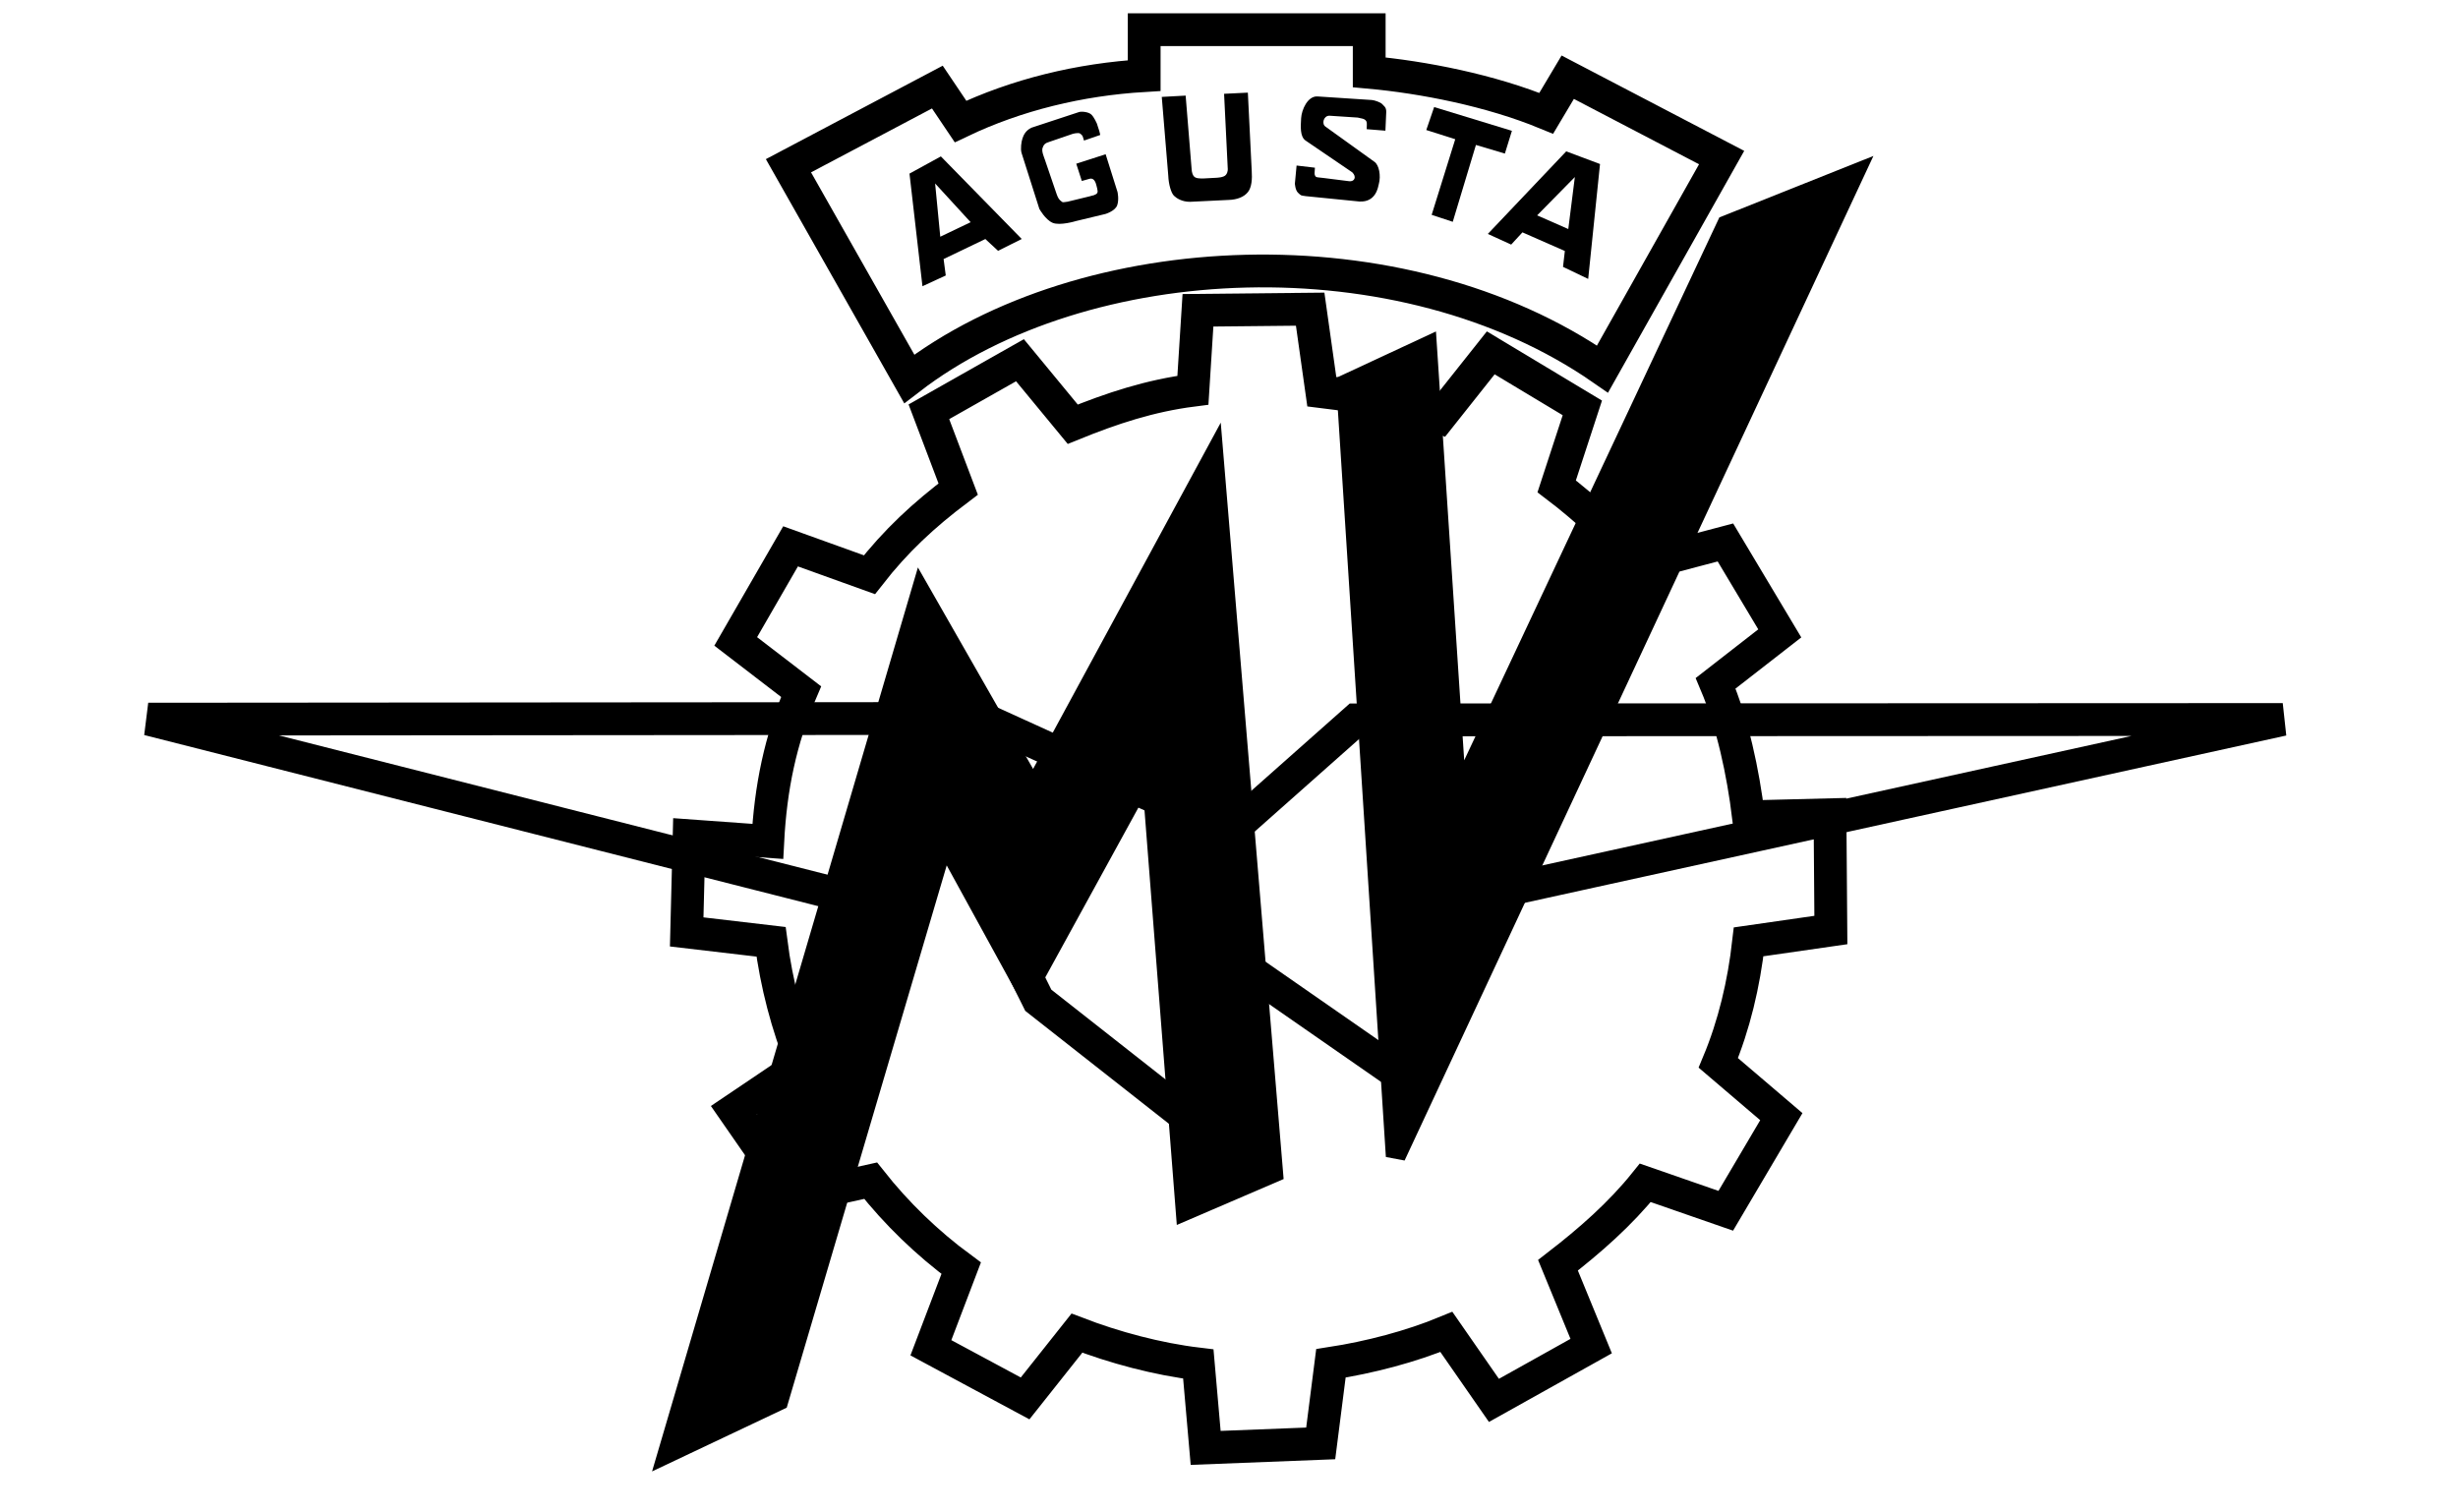 <svg height="56" viewBox="0 0 91 56" width="91" xmlns="http://www.w3.org/2000/svg"><g fill="none" fill-rule="evenodd"><path d="m0 0h90v56h-90z" fill="none"/><g transform="translate(5.488 1.098)"><g stroke="#000" stroke-width="1.214" transform="translate(19.901)"><path d="m42.359 29.025.041 4.268-3.044.444c-.174 1.563-.53 3.079-1.113 4.484l2.337 1.986-2.05 3.489-2.982-1.029c-.927 1.16-2.052 2.148-3.226 3.059l1.235 2.99-3.596 2.018-1.766-2.532c-1.317.548-2.83.946-4.272 1.172l-.372 2.965-4.259.175-.278-3.106c-1.524-.179-3.112-.605-4.497-1.134l-1.913 2.421-3.492-1.868 1.116-2.949c-1.267-.929-2.394-2.017-3.359-3.233l-2.821.632-2.249-3.228 2.551-1.727c-.577-1.422-.979-2.936-1.185-4.514l-3.124-.36.083-3.561 2.912.204c.099-1.978.456-3.754 1.223-5.549l-2.425-1.854 2.024-3.524 2.922 1.045c.98-1.262 2.002-2.211 3.279-3.178l-1.09-2.859 3.368-1.916 1.959 2.366c1.44-.589 2.849-1.061 4.446-1.268l.181-2.96 4.154-.05.437 3.056c1.591.196 2.934.353 4.371.928l1.881-2.38 3.395 2.031-.944 2.906c.989.746 2.332 1.957 3.153 2.889l3.098-.823 2.019 3.362-2.371 1.853c.637 1.497 1.018 3.277 1.227 4.941z" transform="matrix(1 .002 -.002 1 .06 -.041)"/><path d="m3.801 5.039 4.472 7.892c6.478-4.992 18.234-5.524 25.666-.364l4.41-7.831-5.697-2.975-.796 1.336c-2.062-.85-4.553-1.336-6.554-1.518v-1.578h-8.331v1.7c-2.389.142-4.717.708-6.799 1.7l-.858-1.275z"/></g><path d="m56.433 31.365c0 8.382-6.857 15.177-15.315 15.177s-15.315-6.795-15.315-15.177c0-8.382 6.857-15.177 15.315-15.177s15.315 6.795 15.315 15.177zm-31.934-26.084 3.859 6.769c7.637-4.937 17.662-4.867 25.298-.334l3.798-6.799-4.671-2.368-.842 1.275c-2.042-.991-4.819-1.619-7.289-1.7v-1.518h-7.167v1.639c-2.389.101-5.329.688-7.657 1.821l-.796-1.214z"/><path d="m79.024 25.542-34.312.015-4.655 4.128-9.188-4.181-30.869.025 26.888 6.827 2.389-3.824 3.675 7.406 5.329 4.189 1.715-5.828 6.554 4.553 3.675-6.981z" stroke="#000" stroke-width="1.214"/></g><g fill="#000" transform="translate(24.719 3.43)"><path d="m9.372 18.503-9.372 31.871 4.104-1.943 6.125-20.761 3.063 5.585 4.594-8.377 1.286 16.512 3.247-1.396-2.205-26.528-6.677 12.323z" stroke="#000" stroke-width=".728"/><path d="m43.92 3.023-4.717 1.882-9.985 21.247-1.103-16.755-3.001 1.396 1.838 28.592z" stroke="#000" stroke-width=".728"/><path d="m8.952 2.998.48 4.17.863-.398-.08-.608 1.546-.742.47.437.877-.438-2.994-3.058zm.949.365 1.315 1.434-1.124.538zm23.365-1.189-2.902 3.057.864.395.417-.453 1.57.69-.068.588.932.446.438-4.254zm.319.951-.243 1.925-1.153-.506z"/><path d="m29.157 1.725-.873 2.8.781.258.858-2.846 1.072.319.26-.842-2.879-.88-.291.85z"/><path d="m19.489 3.108c-.056-.053-.084-.167-.09-.255l-.223-2.743-.884.048.241 2.919c.012.312.103.635.211.741.092.09.296.227.596.224l1.424-.069c.319-.009.574-.111.717-.291.143-.18.161-.486.141-.789l-.143-2.893-.88.043.135 2.756s.02.135-.063.239c-.072.109-.36.114-.36.114l-.463.025c-.148.003-.284.003-.359-.069zm7.083-1.699.03-.688c.008-.189-.098-.233-.158-.304-.047-.055-.276-.137-.373-.144l-2.012-.132c-.363-.024-.591.49-.608.807-.015.291-.05.675.162.824l1.732 1.179c.174.173.078.354-.12.328l-.952-.12c-.134-.017-.255-.02-.276-.045-.035-.042-.052-.073-.047-.155l.012-.18-.679-.08-.063.671s.014.24.115.335c.128.121.095.097.29.128l1.982.198c.628.036.696-.559.72-.645.086-.311.008-.709-.162-.825l-1.811-1.302c-.15-.099-.077-.4.139-.405l1.052.069c.17.035.231.044.289.096.053.048.05.115.049.178l-.005.156zm-11.446 1.223.206.639.287-.081c.161-.045.228.129.257.257.037.162.085.265-.035.322-.143.068.011 0-.218.07l-.818.199c-.199.027-.17.031-.23-.013-.078-.058-.123-.115-.178-.276l-.431-1.263c-.045-.133-.129-.314-.086-.443.043-.129.106-.178.249-.22l.861-.295s.211-.061.282-.011c.106.076.094.11.141.258l.59-.204c.039.038-.061-.286-.114-.429 0 0-.099-.228-.2-.327-.11-.108-.377-.124-.46-.096l-1.759.579c-.234.112-.298.293-.334.396-.042.118-.081.392-.034.541l.658 2.069s.218.397.489.515c.271.118.866-.064.866-.064l1.094-.263s.357-.107.433-.322.011-.494.011-.494l-.439-1.395z"/></g></g></svg>